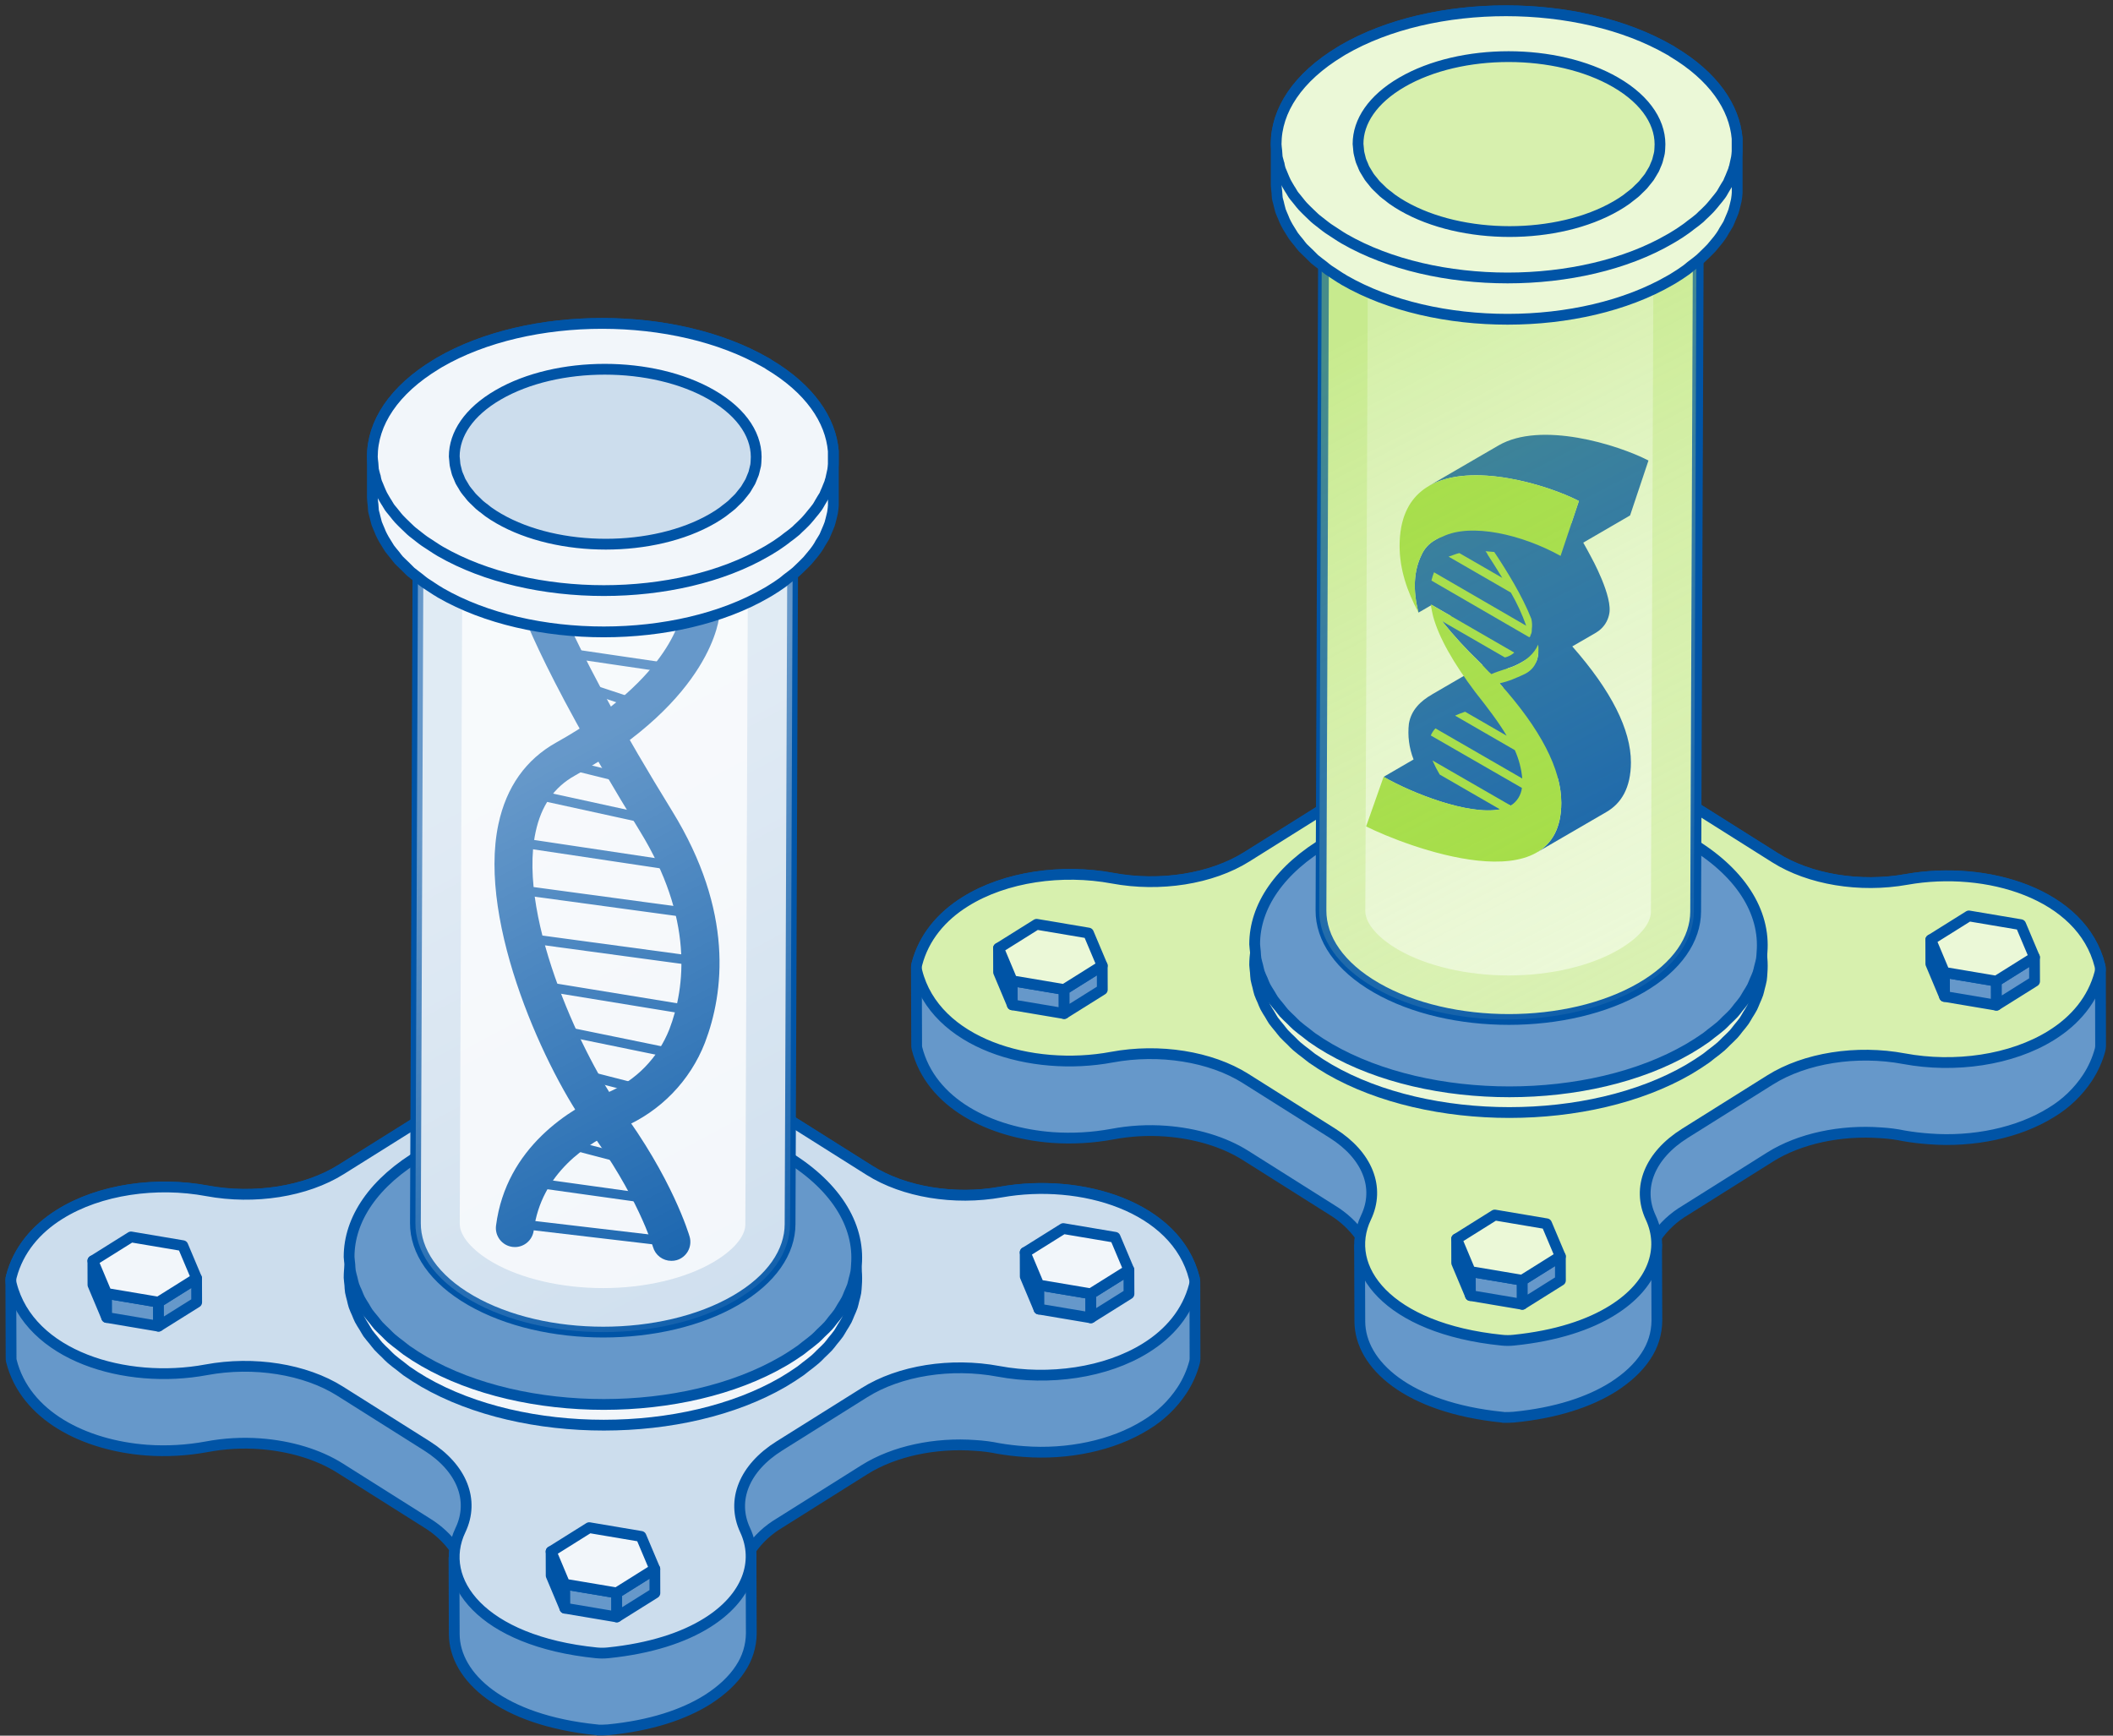 <?xml version="1.0" encoding="UTF-8"?> <svg xmlns="http://www.w3.org/2000/svg" width="196" height="161" viewBox="0 0 196 161" fill="none"><rect x="0" y="0" width="196" height="161" fill="#333333" stroke="none"/> <path d="M110.835 118.901C110.831 118.786 110.814 118.671 110.784 118.56C109.112 111.908 100.295 109.253 92.865 110.564C88.521 111.361 83.842 110.564 80.654 108.558L72.324 103.314C71.273 102.682 70.37 101.831 69.675 100.82C69.707 100.668 69.724 100.513 69.728 100.358L69.703 93.211C69.709 93.281 69.7 93.351 69.675 93.416C69.831 89.355 65.461 85.267 56.513 84.342C56.163 84.317 55.81 84.317 55.459 84.342C51.501 84.753 48.415 85.782 46.23 87.144C43.479 88.865 42.137 91.129 42.169 93.39V100.446C42.182 100.637 42.208 100.826 42.246 101.013C41.527 102.035 40.609 102.9 39.546 103.558L31.654 108.494C28.388 110.525 23.607 111.296 19.203 110.474C14.525 109.599 9.229 110.319 5.528 112.659C3.343 114.023 1.697 115.949 1.054 118.417C1.01 118.531 0.993 118.654 1.003 118.777L1.028 125.898C1.023 126.012 1.031 126.126 1.054 126.239C2.34 131.33 7.815 134.084 13.626 134.518C15.474 134.647 17.33 134.543 19.152 134.209C20.796 133.897 22.473 133.802 24.141 133.926C26.89 134.132 29.514 134.903 31.545 136.187L39.616 141.279C40.623 141.896 41.498 142.708 42.188 143.667C42.145 143.949 42.128 144.234 42.137 144.519C42.137 144.494 42.109 144.468 42.109 144.443L42.137 151.589C42.162 155.573 46.532 159.559 55.325 160.458C55.377 160.454 55.43 160.463 55.478 160.484C55.787 160.484 56.096 160.484 56.404 160.458C60.363 160.073 63.423 159.044 65.633 157.656C66.97 156.803 67.999 155.831 68.668 154.802C69.325 153.83 69.68 152.686 69.691 151.512L69.664 144.366C69.664 144.417 69.638 144.494 69.638 144.545C69.638 144.313 69.638 144.057 69.612 143.8C70.318 142.773 71.24 141.914 72.312 141.28L80.204 136.319C82.933 134.613 86.735 133.8 90.489 134.083C91.206 134.124 91.918 134.219 92.621 134.364C93.404 134.499 94.194 134.593 94.987 134.647C98.998 134.956 103.215 134.108 106.298 132.179C107.638 131.37 108.78 130.272 109.641 128.966C110.159 128.175 110.55 127.308 110.798 126.396C110.827 126.278 110.844 126.157 110.849 126.036L110.835 118.901Z" fill="#6698CA" stroke="#0054A6"></path> <path d="M5.532 112.64C3.342 114.004 1.699 115.94 1.051 118.422C0.994 118.646 0.994 118.88 1.051 119.104C2.733 125.802 11.672 128.454 19.131 127.064C23.538 126.246 28.298 126.998 31.537 129.039L39.608 134.129C42.849 136.176 44.029 139.166 42.712 141.932C40.476 146.616 44.669 152.241 55.317 153.319C55.676 153.355 56.037 153.355 56.396 153.319C60.352 152.918 63.423 151.893 65.607 150.521C69.318 148.197 70.492 144.876 69.115 141.93C67.824 139.162 69.037 136.167 72.298 134.125L80.188 129.179C83.447 127.133 88.216 126.385 92.617 127.206C97.3 128.081 102.586 127.356 106.299 125.029C108.489 123.665 110.131 121.729 110.781 119.244C110.837 119.02 110.837 118.786 110.781 118.562C109.106 111.91 100.283 109.254 92.857 110.578C88.508 111.354 83.84 110.578 80.655 108.567L72.322 103.314C69.139 101.306 67.913 98.368 69.161 95.638C71.293 90.975 67.094 85.424 56.516 84.349C56.157 84.313 55.796 84.313 55.438 84.349C51.481 84.748 48.407 85.775 46.217 87.146C42.504 89.471 41.332 92.79 42.707 95.736C44 98.506 42.782 101.497 39.525 103.539L31.633 108.485C28.373 110.532 23.604 111.279 19.206 110.46C14.531 109.589 9.245 110.315 5.532 112.64Z" fill="#CCDDED" stroke="#0054A6" stroke-linejoin="round"></path> <path d="M51.119 143.924L51.126 146.153L52.396 149.177L52.389 146.95L51.119 143.924Z" fill="#6698CA" stroke="#0054A6" stroke-linejoin="round"></path> <path d="M52.389 146.95L52.395 149.177L57.209 149.988L57.202 147.76L52.389 146.95Z" fill="#6698CA" stroke="#0054A6" stroke-linejoin="round"></path> <path d="M57.204 147.76L57.211 149.988L60.747 147.774L60.742 145.544L57.204 147.76Z" fill="#6698CA" stroke="#0054A6" stroke-linejoin="round"></path> <path d="M51.119 143.924L52.389 146.95L57.203 147.76L60.74 145.544L59.462 142.519L54.656 141.708L51.119 143.924Z" fill="#F2F6FA" stroke="#0054A6" stroke-linejoin="round"></path> <path d="M95.095 116.177L95.102 118.407L96.371 121.432L96.366 119.203L95.095 116.177Z" fill="#6698CA" stroke="#0054A6" stroke-linejoin="round"></path> <path d="M96.365 119.203L96.37 121.433L101.184 122.243L101.178 120.014L96.365 119.203Z" fill="#6698CA" stroke="#0054A6" stroke-linejoin="round"></path> <path d="M101.181 120.013L101.186 122.242L104.723 120.027L104.716 117.799L101.181 120.013Z" fill="#6698CA" stroke="#0054A6" stroke-linejoin="round"></path> <path d="M95.095 116.178L96.366 119.203L101.179 120.013L104.715 117.8L103.439 114.774L98.633 113.964L95.095 116.178Z" fill="#F2F6FA" stroke="#0054A6" stroke-linejoin="round"></path> <path d="M8.615 116.955L8.622 119.184L9.893 122.208L9.886 119.981L8.615 116.955Z" fill="#6698CA" stroke="#0054A6" stroke-linejoin="round"></path> <path d="M9.885 119.981L9.892 122.208L14.704 123.019L14.698 120.791L9.885 119.981Z" fill="#6698CA" stroke="#0054A6" stroke-linejoin="round"></path> <path d="M14.701 120.791L14.706 123.018L18.243 120.804L18.236 118.575L14.701 120.791Z" fill="#6698CA" stroke="#0054A6" stroke-linejoin="round"></path> <path d="M8.615 116.955L9.886 119.981L14.699 120.791L18.235 118.575L16.959 115.551L12.153 114.74L8.615 116.955Z" fill="#F2F6FA" stroke="#0054A6" stroke-linejoin="round"></path> <path d="M32.451 119.208C32.464 119.416 32.469 119.624 32.502 119.831C32.544 120.064 32.614 120.295 32.672 120.525C32.722 120.728 32.758 120.932 32.826 121.134C32.903 121.366 33.015 121.591 33.114 121.816C33.198 122.015 33.267 122.217 33.37 122.415C33.486 122.647 33.643 122.87 33.781 123.097C33.899 123.288 33.996 123.481 34.122 123.67C34.293 123.902 34.485 124.127 34.673 124.352C34.815 124.523 34.942 124.709 35.098 124.881C35.307 125.111 35.555 125.333 35.79 125.563C35.961 125.734 36.111 125.904 36.293 126.056C36.566 126.295 36.875 126.52 37.175 126.75C37.356 126.888 37.516 127.03 37.7 127.165C38.212 127.523 38.751 127.869 39.326 128.203C48.57 133.537 63.481 133.528 72.643 128.203C73.213 127.862 73.752 127.521 74.25 127.168C74.42 127.049 74.558 126.919 74.721 126.798C75.036 126.557 75.358 126.319 75.643 126.068C75.824 125.909 75.984 125.741 76.141 125.58C76.373 125.355 76.615 125.137 76.824 124.91C76.981 124.739 77.107 124.555 77.246 124.379C77.431 124.154 77.625 123.933 77.789 123.697C77.913 123.515 78.007 123.329 78.12 123.145C78.263 122.914 78.417 122.684 78.536 122.45C78.632 122.263 78.695 122.072 78.778 121.882C78.877 121.649 78.991 121.413 79.07 121.176C79.135 120.984 79.167 120.786 79.218 120.591C79.278 120.354 79.351 120.121 79.389 119.883C79.423 119.679 79.425 119.476 79.442 119.273C79.759 115.543 77.475 111.753 72.534 108.899C63.31 103.574 48.398 103.564 39.222 108.899C34.654 111.553 32.379 115.031 32.382 118.516C32.394 118.751 32.43 118.979 32.451 119.208Z" fill="#F2F6FA" stroke="#0054A6" stroke-linejoin="round"></path> <path d="M32.451 117.291C32.464 117.499 32.469 117.707 32.502 117.915C32.534 118.123 32.614 118.378 32.672 118.608C32.722 118.811 32.758 119.015 32.826 119.217C32.903 119.449 33.015 119.674 33.114 119.899C33.198 120.099 33.267 120.301 33.37 120.499C33.486 120.73 33.643 120.953 33.781 121.182C33.899 121.371 33.996 121.564 34.122 121.751C34.293 121.985 34.485 122.21 34.673 122.433C34.815 122.604 34.942 122.79 35.098 122.962C35.307 123.192 35.555 123.414 35.79 123.644C35.961 123.815 36.111 123.974 36.293 124.136C36.566 124.373 36.875 124.6 37.175 124.83C37.356 124.966 37.516 125.11 37.7 125.243C38.212 125.601 38.751 125.949 39.326 126.28C48.57 131.616 63.481 131.606 72.643 126.28C73.213 125.949 73.752 125.597 74.25 125.248C74.42 125.127 74.558 125 74.721 124.876C75.036 124.635 75.358 124.397 75.643 124.146C75.824 123.986 75.984 123.818 76.141 123.656C76.373 123.435 76.615 123.216 76.824 122.988C76.981 122.817 77.107 122.635 77.246 122.457C77.431 122.232 77.625 122.009 77.789 121.775C77.913 121.594 78.007 121.408 78.12 121.226C78.263 120.994 78.417 120.765 78.536 120.532C78.632 120.342 78.695 120.151 78.778 119.96C78.877 119.727 78.991 119.493 79.07 119.258C79.135 119.063 79.167 118.867 79.218 118.673C79.278 118.436 79.351 118.202 79.389 117.965C79.423 117.76 79.425 117.557 79.442 117.353C79.759 113.624 77.475 109.831 72.534 106.981C63.31 101.654 48.398 101.644 39.222 106.981C34.654 109.633 32.379 113.112 32.382 116.594C32.394 116.834 32.43 117.061 32.451 117.291Z" fill="#A4EFF7"></path> <path d="M32.451 117.291C32.464 117.499 32.469 117.707 32.502 117.915C32.534 118.123 32.614 118.378 32.672 118.608C32.722 118.811 32.758 119.015 32.826 119.217C32.903 119.449 33.015 119.674 33.114 119.899C33.198 120.099 33.267 120.301 33.37 120.499C33.486 120.73 33.643 120.953 33.781 121.182C33.899 121.371 33.996 121.564 34.122 121.751C34.293 121.985 34.485 122.21 34.673 122.433C34.815 122.604 34.942 122.79 35.096 122.962C35.307 123.192 35.555 123.414 35.79 123.644C35.961 123.815 36.111 123.974 36.293 124.136C36.566 124.373 36.875 124.6 37.175 124.83C37.356 124.966 37.516 125.11 37.7 125.243C38.212 125.601 38.751 125.949 39.326 126.28C48.57 131.616 63.481 131.606 72.643 126.28C73.213 125.949 73.75 125.597 74.25 125.248C74.42 125.127 74.558 125 74.721 124.876C75.036 124.635 75.358 124.397 75.643 124.146C75.824 123.986 75.984 123.818 76.141 123.656C76.373 123.435 76.615 123.216 76.824 122.988C76.981 122.817 77.107 122.635 77.246 122.457C77.431 122.232 77.625 122.009 77.789 121.775C77.913 121.594 78.007 121.408 78.12 121.226C78.263 120.994 78.417 120.765 78.536 120.532C78.632 120.342 78.695 120.151 78.778 119.96C78.877 119.727 78.991 119.493 79.07 119.258C79.135 119.063 79.167 118.867 79.218 118.673C79.278 118.436 79.351 118.202 79.389 117.965C79.423 117.76 79.425 117.557 79.442 117.353C79.759 113.624 77.475 109.831 72.534 106.981C63.31 101.654 48.398 101.644 39.222 106.981C34.654 109.633 32.379 113.112 32.382 116.594C32.394 116.834 32.43 117.061 32.451 117.291Z" fill="#6698CA" stroke="#0054A6"></path> <path d="M73.465 44.595C73.437 44.765 73.381 44.936 73.337 45.106C73.308 45.252 73.271 45.396 73.227 45.538C73.165 45.715 73.093 45.89 73.013 46.06C72.953 46.2 72.905 46.341 72.842 46.478C72.75 46.648 72.637 46.819 72.533 46.989C72.453 47.124 72.38 47.264 72.286 47.397C72.17 47.568 72.025 47.738 71.892 47.895C71.784 48.026 71.691 48.16 71.576 48.287C71.425 48.458 71.246 48.617 71.078 48.78C70.952 48.901 70.841 49.023 70.708 49.142C70.497 49.326 70.261 49.502 70.026 49.681C69.908 49.771 69.804 49.865 69.685 49.954C69.317 50.217 68.921 50.471 68.499 50.716C61.742 54.639 50.741 54.653 43.925 50.716C43.497 50.471 43.098 50.215 42.731 49.949C42.591 49.852 42.475 49.746 42.344 49.645C42.122 49.474 41.894 49.304 41.693 49.133C41.558 49.016 41.449 48.891 41.321 48.77C41.15 48.6 40.968 48.443 40.809 48.274C40.693 48.144 40.599 48.013 40.493 47.883C40.357 47.713 40.209 47.542 40.089 47.371C39.99 47.232 39.919 47.09 39.833 46.95C39.729 46.78 39.613 46.609 39.528 46.439C39.443 46.268 39.404 46.145 39.339 45.997C39.274 45.848 39.182 45.656 39.127 45.485C39.073 45.315 39.05 45.185 39.013 45.035C38.975 44.885 38.914 44.694 38.887 44.523C38.859 44.353 38.858 44.216 38.844 44.063C38.831 43.909 38.805 43.721 38.805 43.551C38.805 43.551 38.805 43.534 38.805 43.527L38.534 113.457C38.523 116.049 40.239 118.647 43.659 120.62C50.481 124.557 61.474 124.543 68.232 120.62C71.597 118.666 73.28 116.111 73.287 113.552L73.56 43.623C73.56 43.783 73.533 43.945 73.521 44.107C73.509 44.269 73.49 44.443 73.465 44.595Z" fill="#CCDDED" stroke="#0054A6" stroke-linejoin="round"></path> <path d="M66.336 40.068C63.7 38.545 59.968 37.68 56.103 37.68C52.238 37.68 48.521 38.55 45.908 40.068C44.032 41.156 42.918 42.473 42.918 43.585L42.645 113.515C42.645 114.648 43.787 115.985 45.705 117.097C48.342 118.616 52.072 119.485 55.939 119.485C59.806 119.485 63.524 118.615 66.135 117.097C68.011 116.007 69.135 114.695 69.137 113.588L69.408 43.803H69.377C69.483 42.627 68.344 41.228 66.336 40.068Z" fill="#F2F6FA"></path> <path d="M59.791 65.993C59.744 65.993 59.698 65.986 59.654 65.971L53.98 64.083C53.926 64.065 53.876 64.036 53.832 63.999C53.789 63.961 53.754 63.916 53.728 63.864C53.703 63.813 53.688 63.758 53.684 63.701C53.68 63.644 53.687 63.586 53.705 63.532C53.741 63.423 53.82 63.332 53.923 63.28C54.026 63.228 54.145 63.22 54.254 63.256L59.929 65.141C60.038 65.177 60.129 65.256 60.181 65.359C60.233 65.462 60.242 65.582 60.205 65.691C60.177 65.779 60.121 65.855 60.047 65.909C59.972 65.963 59.883 65.993 59.791 65.993Z" fill="#0054A6"></path> <path d="M62.582 62.471C62.56 62.473 62.539 62.473 62.517 62.471L52.089 60.936C51.975 60.919 51.872 60.857 51.804 60.764C51.735 60.672 51.706 60.556 51.722 60.441C51.73 60.385 51.75 60.331 51.779 60.282C51.808 60.233 51.847 60.19 51.892 60.156C51.938 60.122 51.99 60.097 52.046 60.083C52.101 60.069 52.159 60.066 52.215 60.075L62.643 61.61C62.758 61.627 62.861 61.688 62.93 61.781C62.999 61.874 63.028 61.99 63.012 62.105C62.995 62.207 62.943 62.3 62.864 62.367C62.785 62.434 62.685 62.471 62.582 62.471Z" fill="#0054A6"></path> <path d="M63.965 58.081H63.917L49.982 56.52C49.925 56.514 49.87 56.496 49.82 56.469C49.77 56.441 49.726 56.404 49.691 56.359C49.655 56.315 49.629 56.263 49.613 56.209C49.597 56.154 49.592 56.096 49.598 56.039C49.605 55.983 49.622 55.928 49.65 55.877C49.678 55.828 49.715 55.783 49.759 55.748C49.804 55.712 49.855 55.686 49.91 55.67C49.965 55.654 50.023 55.649 50.079 55.656L64.014 57.215C64.071 57.221 64.126 57.238 64.176 57.266C64.226 57.294 64.27 57.331 64.306 57.376C64.341 57.42 64.368 57.471 64.384 57.526C64.4 57.581 64.404 57.639 64.398 57.696C64.386 57.802 64.335 57.9 64.255 57.971C64.175 58.043 64.072 58.082 63.965 58.081Z" fill="#0054A6"></path> <path d="M58.352 72.742C58.317 72.742 58.282 72.737 58.248 72.729L52.263 71.252C52.207 71.238 52.155 71.213 52.109 71.179C52.063 71.145 52.024 71.103 51.995 71.054C51.965 71.005 51.946 70.951 51.937 70.894C51.929 70.838 51.932 70.78 51.946 70.725C51.973 70.613 52.044 70.516 52.143 70.456C52.242 70.397 52.36 70.378 52.472 70.406L58.456 71.885C58.511 71.898 58.564 71.922 58.61 71.956C58.656 71.99 58.695 72.033 58.725 72.082C58.754 72.131 58.774 72.185 58.782 72.242C58.791 72.298 58.788 72.356 58.775 72.412C58.751 72.506 58.697 72.59 58.62 72.65C58.544 72.71 58.449 72.742 58.352 72.742Z" fill="#0054A6"></path> <path d="M60.857 76.587C60.825 76.587 60.794 76.583 60.763 76.576L49.335 74.078C49.224 74.053 49.127 73.985 49.065 73.89C49.003 73.794 48.982 73.678 49.005 73.566C49.027 73.453 49.094 73.354 49.19 73.29C49.286 73.226 49.403 73.202 49.516 73.225L60.944 75.724C61.055 75.749 61.152 75.816 61.214 75.912C61.276 76.007 61.299 76.124 61.276 76.235C61.257 76.333 61.204 76.421 61.128 76.485C61.052 76.548 60.956 76.584 60.857 76.587Z" fill="#0054A6"></path> <path d="M62.584 80.741C62.562 80.743 62.541 80.743 62.519 80.741L47.975 78.562C47.861 78.544 47.759 78.483 47.69 78.39C47.622 78.297 47.593 78.181 47.61 78.067C47.618 78.01 47.638 77.956 47.667 77.907C47.696 77.858 47.735 77.815 47.781 77.781C47.827 77.746 47.879 77.722 47.935 77.708C47.991 77.694 48.048 77.692 48.105 77.7L62.647 79.88C62.704 79.888 62.758 79.908 62.807 79.937C62.857 79.967 62.899 80.006 62.934 80.052C62.968 80.098 62.992 80.15 63.006 80.206C63.02 80.262 63.022 80.32 63.014 80.376C62.997 80.478 62.944 80.571 62.865 80.638C62.787 80.704 62.687 80.741 62.584 80.741Z" fill="#0054A6"></path> <path d="M63.768 85.096C63.749 85.098 63.73 85.098 63.71 85.096L47.545 82.899C47.488 82.892 47.433 82.873 47.383 82.845C47.334 82.816 47.291 82.778 47.256 82.732C47.221 82.687 47.196 82.635 47.181 82.579C47.167 82.524 47.163 82.466 47.171 82.41C47.179 82.353 47.197 82.298 47.226 82.249C47.255 82.199 47.293 82.156 47.338 82.121C47.384 82.087 47.436 82.061 47.491 82.047C47.546 82.032 47.604 82.028 47.661 82.036L63.826 84.221C63.941 84.237 64.045 84.297 64.115 84.389C64.185 84.481 64.215 84.598 64.2 84.712C64.187 84.818 64.136 84.915 64.057 84.986C63.977 85.057 63.875 85.096 63.768 85.096Z" fill="#0054A6"></path> <path d="M64.566 89.582H64.506L48.267 87.385C48.211 87.377 48.156 87.359 48.106 87.33C48.057 87.301 48.014 87.263 47.979 87.217C47.945 87.172 47.92 87.12 47.905 87.065C47.891 87.01 47.887 86.952 47.895 86.895C47.903 86.839 47.922 86.784 47.95 86.734C47.979 86.685 48.017 86.642 48.063 86.607C48.108 86.572 48.16 86.547 48.215 86.532C48.27 86.518 48.328 86.514 48.385 86.522L64.624 88.719C64.738 88.734 64.842 88.795 64.912 88.886C64.982 88.978 65.012 89.094 64.997 89.208C64.982 89.312 64.93 89.406 64.851 89.475C64.772 89.544 64.671 89.582 64.566 89.582Z" fill="#0054A6"></path> <path d="M63.769 94.088H63.699L49.273 91.733C49.217 91.724 49.163 91.704 49.114 91.674C49.065 91.645 49.023 91.606 48.989 91.56C48.955 91.513 48.931 91.461 48.917 91.406C48.904 91.35 48.901 91.293 48.91 91.236C48.919 91.18 48.939 91.125 48.969 91.077C48.999 91.028 49.038 90.986 49.085 90.952C49.131 90.919 49.184 90.895 49.24 90.882C49.295 90.869 49.353 90.867 49.41 90.876L63.834 93.232C63.89 93.241 63.944 93.261 63.993 93.291C64.042 93.321 64.084 93.361 64.118 93.407C64.151 93.453 64.175 93.506 64.188 93.562C64.201 93.617 64.203 93.675 64.194 93.731C64.175 93.831 64.123 93.921 64.045 93.986C63.968 94.051 63.87 94.087 63.769 94.088Z" fill="#0054A6"></path> <path d="M62.753 98.209C62.723 98.212 62.693 98.212 62.664 98.209L51.339 95.889C51.226 95.866 51.127 95.799 51.063 95.703C50.999 95.607 50.976 95.49 50.998 95.377C51.02 95.264 51.087 95.165 51.183 95.101C51.279 95.037 51.396 95.014 51.509 95.036L62.836 97.358C62.949 97.38 63.049 97.447 63.113 97.543C63.177 97.639 63.2 97.756 63.177 97.869C63.156 97.966 63.102 98.052 63.025 98.114C62.947 98.175 62.851 98.209 62.753 98.209Z" fill="#0054A6"></path> <path d="M59.631 101.535C59.594 101.535 59.557 101.531 59.522 101.521L53.051 99.856C52.995 99.842 52.943 99.817 52.897 99.783C52.852 99.749 52.813 99.706 52.784 99.656C52.755 99.607 52.736 99.553 52.727 99.496C52.719 99.439 52.723 99.381 52.737 99.326C52.751 99.27 52.776 99.218 52.81 99.173C52.845 99.127 52.888 99.088 52.937 99.059C52.986 99.03 53.041 99.011 53.098 99.004C53.154 98.996 53.212 98.999 53.267 99.014L59.749 100.679C59.804 100.693 59.856 100.718 59.902 100.752C59.947 100.787 59.986 100.83 60.015 100.879C60.044 100.928 60.063 100.983 60.071 101.039C60.079 101.096 60.075 101.154 60.061 101.209C60.037 101.304 59.981 101.388 59.903 101.447C59.825 101.506 59.729 101.537 59.631 101.535Z" fill="#0054A6"></path> <path d="M57.73 107.878C57.693 107.877 57.655 107.873 57.619 107.864L51.341 106.229C51.285 106.214 51.233 106.189 51.188 106.155C51.142 106.12 51.104 106.077 51.075 106.028C51.046 105.979 51.027 105.924 51.019 105.868C51.011 105.811 51.014 105.753 51.029 105.698C51.043 105.643 51.068 105.59 51.102 105.545C51.136 105.499 51.179 105.46 51.229 105.431C51.278 105.402 51.333 105.383 51.389 105.376C51.446 105.368 51.504 105.371 51.559 105.386L57.839 107.02C57.951 107.05 58.046 107.122 58.105 107.222C58.163 107.321 58.18 107.44 58.151 107.552C58.127 107.645 58.072 107.728 57.996 107.787C57.92 107.846 57.826 107.878 57.73 107.878Z" fill="#0054A6"></path> <path d="M60.17 111.622H60.11L48.913 110.056C48.856 110.048 48.801 110.029 48.752 110C48.703 109.972 48.659 109.933 48.625 109.888C48.59 109.842 48.565 109.79 48.551 109.735C48.536 109.679 48.533 109.621 48.541 109.565C48.557 109.451 48.618 109.347 48.71 109.278C48.802 109.209 48.918 109.179 49.032 109.195L60.234 110.755C60.291 110.763 60.346 110.782 60.395 110.811C60.445 110.84 60.488 110.878 60.522 110.924C60.557 110.969 60.582 111.021 60.596 111.077C60.611 111.132 60.614 111.19 60.606 111.247C60.592 111.352 60.539 111.448 60.459 111.517C60.379 111.586 60.276 111.623 60.17 111.622Z" fill="#0054A6"></path> <path d="M62.316 115.627H62.265L47.759 113.921C47.644 113.907 47.54 113.848 47.468 113.757C47.397 113.667 47.364 113.551 47.377 113.437C47.384 113.38 47.401 113.325 47.429 113.275C47.458 113.225 47.495 113.181 47.54 113.146C47.585 113.111 47.637 113.084 47.692 113.069C47.747 113.054 47.804 113.049 47.861 113.056L62.359 114.762C62.474 114.776 62.578 114.835 62.65 114.925C62.721 115.016 62.754 115.131 62.741 115.246C62.727 115.35 62.677 115.445 62.599 115.515C62.521 115.585 62.421 115.625 62.316 115.627Z" fill="#0054A6"></path> <path d="M47.763 115.679C47.687 115.679 47.61 115.674 47.534 115.664C47.305 115.634 47.083 115.56 46.882 115.445C46.681 115.329 46.505 115.176 46.363 114.992C46.222 114.809 46.118 114.599 46.057 114.376C45.997 114.152 45.981 113.919 46.011 113.689C46.953 106.411 52.905 102.829 56.368 101.344C57.663 100.796 58.836 99.996 59.818 98.99C60.801 97.983 61.572 96.791 62.088 95.483C63.588 91.56 64.329 85.173 59.342 77.076C49.632 61.31 47.961 55.451 47.894 55.211C47.77 54.76 47.831 54.278 48.062 53.871C48.293 53.465 48.676 53.167 49.127 53.043C49.577 52.919 50.057 52.978 50.463 53.208C50.868 53.438 51.166 53.818 51.292 54.267C51.311 54.329 52.998 60.054 62.344 75.226C68.087 84.549 67.166 92.072 65.382 96.74C64.698 98.49 63.671 100.085 62.362 101.432C61.053 102.779 59.488 103.852 57.76 104.586C54.372 106.039 50.19 108.877 49.508 114.137C49.454 114.563 49.247 114.953 48.926 115.237C48.605 115.521 48.191 115.678 47.763 115.679Z" fill="#0054A6"></path> <path d="M62.267 116.957C61.885 116.956 61.513 116.832 61.208 116.602C60.903 116.372 60.681 116.049 60.575 115.683C60.561 115.638 59.106 110.794 54.605 104.767C50.819 99.692 44.252 85.73 46.232 76.454C46.969 73.001 48.777 70.45 51.605 68.872C62.533 62.77 63.218 56.795 63.224 56.735C63.238 56.505 63.298 56.28 63.4 56.073C63.502 55.866 63.643 55.681 63.817 55.529C63.99 55.377 64.192 55.26 64.41 55.186C64.628 55.111 64.859 55.081 65.089 55.096C65.557 55.128 65.993 55.343 66.302 55.694C66.612 56.045 66.77 56.505 66.742 56.972C66.723 57.288 66.13 64.796 53.324 71.946C51.395 73.022 50.203 74.736 49.681 77.184C47.924 85.425 54.515 98.741 57.438 102.664C62.35 109.247 63.902 114.49 63.967 114.71C64.032 114.933 64.052 115.166 64.026 115.396C64 115.626 63.93 115.849 63.818 116.052C63.706 116.255 63.555 116.434 63.374 116.579C63.193 116.723 62.986 116.831 62.763 116.895C62.601 116.939 62.434 116.96 62.267 116.957Z" fill="#0054A6"></path> <path opacity="0.4" d="M73.465 44.595C73.437 44.765 73.381 44.936 73.337 45.106C73.308 45.252 73.271 45.396 73.227 45.538C73.165 45.715 73.093 45.89 73.013 46.06C72.953 46.2 72.905 46.341 72.842 46.478C72.75 46.648 72.637 46.819 72.533 46.989C72.453 47.124 72.38 47.264 72.286 47.397C72.17 47.568 72.025 47.738 71.892 47.895C71.784 48.026 71.691 48.16 71.576 48.287C71.425 48.458 71.246 48.617 71.078 48.78C70.952 48.901 70.841 49.023 70.708 49.142C70.497 49.326 70.261 49.502 70.026 49.681C69.908 49.771 69.804 49.865 69.685 49.954C69.317 50.217 68.921 50.471 68.499 50.716C61.742 54.639 50.741 54.653 43.925 50.716C43.497 50.471 43.098 50.215 42.731 49.949C42.591 49.852 42.475 49.746 42.344 49.645C42.122 49.474 41.894 49.304 41.693 49.133C41.558 49.016 41.449 48.891 41.321 48.77C41.15 48.6 40.968 48.443 40.809 48.274C40.693 48.144 40.599 48.013 40.493 47.883C40.357 47.713 40.209 47.542 40.089 47.371C39.99 47.232 39.919 47.09 39.833 46.95C39.729 46.78 39.613 46.609 39.528 46.439C39.443 46.268 39.404 46.145 39.339 45.997C39.274 45.848 39.182 45.656 39.127 45.485C39.073 45.315 39.05 45.185 39.013 45.035C38.975 44.885 38.914 44.694 38.887 44.523C38.859 44.353 38.858 44.216 38.844 44.063C38.831 43.909 38.805 43.721 38.805 43.551C38.805 43.551 38.805 43.534 38.805 43.527L38.534 113.457C38.523 116.049 40.239 118.647 43.659 120.62C50.481 124.557 61.474 124.543 68.232 120.62C71.597 118.666 73.28 116.111 73.287 113.552L73.56 43.623C73.56 43.783 73.533 43.945 73.521 44.107C73.509 44.269 73.49 44.443 73.465 44.595Z" fill="url(#paint0_linear_55_1561)"></path> <path d="M71.343 33.825C71.244 33.747 71.135 33.68 71.021 33.626C62.64 28.801 49.094 28.782 40.752 33.626C40.661 33.674 40.574 33.728 40.491 33.786C36.532 36.174 34.541 39.244 34.541 42.369V46.188C34.541 46.408 34.582 46.609 34.601 46.81C34.62 47.011 34.622 47.192 34.642 47.373C34.681 47.595 34.763 47.794 34.803 48.016C34.862 48.197 34.883 48.378 34.944 48.559C35.024 48.78 35.125 48.981 35.205 49.183C35.285 49.384 35.345 49.544 35.446 49.725C35.555 49.939 35.675 50.147 35.807 50.348C35.928 50.529 36.008 50.689 36.129 50.87C36.251 51.05 36.471 51.293 36.631 51.494C36.752 51.654 36.873 51.815 37.013 51.977C37.214 52.176 37.436 52.377 37.637 52.579L38.099 53.041C38.34 53.242 38.642 53.464 38.903 53.663C39.063 53.784 39.205 53.926 39.385 54.045C39.747 54.288 40.109 54.528 40.491 54.77C40.616 54.836 40.737 54.909 40.852 54.99C49.254 59.834 62.802 59.814 71.103 54.99C71.183 54.951 71.263 54.89 71.343 54.85C71.785 54.59 72.196 54.308 72.57 54.045C72.73 53.926 72.851 53.825 72.991 53.704C73.293 53.483 73.574 53.263 73.844 53.041C74.014 52.901 74.146 52.739 74.306 52.599C74.507 52.398 74.729 52.197 74.91 51.995C75.05 51.835 75.171 51.675 75.311 51.514C75.483 51.316 75.644 51.107 75.793 50.89C75.906 50.73 76.007 50.563 76.095 50.389C76.216 50.187 76.356 49.986 76.477 49.764C76.557 49.584 76.617 49.423 76.699 49.242C76.781 49.062 76.88 48.819 76.96 48.599C77.02 48.439 77.04 48.258 77.1 48.076C77.141 47.856 77.221 47.654 77.241 47.433C77.272 47.246 77.291 47.059 77.301 46.87V41.845C77.047 38.951 75.103 36.077 71.343 33.825Z" fill="#F2F6FA" stroke="#0054A6" stroke-linejoin="round"></path> <path d="M77.297 41.845V43.051C77.277 43.232 77.277 43.413 77.237 43.614C77.198 43.815 77.137 44.037 77.096 44.257C77.079 44.295 77.072 44.337 77.075 44.378V44.398C77.023 44.522 76.983 44.65 76.956 44.781C76.876 45.001 76.775 45.202 76.695 45.424C76.613 45.584 76.553 45.765 76.473 45.946C76.352 46.147 76.212 46.348 76.091 46.57C75.991 46.73 75.91 46.911 75.789 47.071C75.65 47.273 75.469 47.474 75.307 47.675C75.167 47.835 75.046 48.016 74.906 48.158C74.725 48.378 74.503 48.579 74.302 48.78C74.142 48.92 74.002 49.062 73.84 49.222C73.579 49.444 73.297 49.664 72.987 49.885C72.847 49.986 72.726 50.107 72.566 50.208C72.171 50.496 71.762 50.764 71.339 51.011C71.259 51.052 71.179 51.112 71.099 51.151C62.798 55.995 49.25 55.995 40.848 51.151C40.729 51.071 40.608 51.011 40.487 50.931C40.105 50.689 39.743 50.448 39.382 50.208C39.201 50.087 39.059 49.966 38.899 49.844C38.638 49.624 38.336 49.423 38.096 49.202C37.935 49.062 37.794 48.901 37.633 48.76C37.432 48.559 37.21 48.357 37.009 48.137C36.869 47.996 36.748 47.815 36.627 47.675C36.467 47.453 36.265 47.252 36.126 47.051C35.986 46.849 35.924 46.689 35.803 46.529C35.684 46.307 35.542 46.108 35.442 45.906C35.341 45.705 35.281 45.545 35.201 45.364C35.121 45.142 35.02 44.941 34.94 44.74C34.887 44.576 34.846 44.408 34.819 44.238V44.218C34.799 44.197 34.799 44.197 34.799 44.177C34.759 43.975 34.678 43.776 34.638 43.554C34.618 43.373 34.618 43.172 34.597 42.991C34.578 42.77 34.538 42.57 34.538 42.369C34.538 39.253 36.528 36.178 40.487 33.786C40.571 33.728 40.658 33.674 40.748 33.626C49.09 28.782 62.636 28.801 71.017 33.626C71.132 33.68 71.24 33.747 71.339 33.825C75.107 36.077 77.052 38.951 77.297 41.845Z" fill="#F2F6FA" stroke="#0054A6" stroke-linejoin="round"></path> <path d="M42.176 42.751C42.19 42.876 42.191 42.998 42.212 43.121C42.232 43.244 42.277 43.398 42.311 43.534C42.345 43.67 42.364 43.776 42.404 43.897C42.445 44.018 42.519 44.169 42.575 44.303C42.631 44.438 42.666 44.544 42.725 44.66C42.785 44.776 42.896 44.931 42.971 45.067C43.046 45.204 43.1 45.294 43.179 45.408C43.276 45.547 43.395 45.68 43.505 45.814C43.592 45.92 43.665 46.029 43.759 46.13C43.885 46.268 44.03 46.398 44.17 46.534C44.269 46.63 44.361 46.73 44.468 46.826C44.63 46.966 44.809 47.1 44.995 47.237C45.101 47.32 45.195 47.407 45.307 47.484C45.608 47.698 45.929 47.904 46.273 48.102C51.77 51.276 60.639 51.269 66.09 48.102C66.431 47.904 66.749 47.699 67.045 47.486C67.144 47.416 67.228 47.339 67.323 47.266C67.511 47.123 67.704 46.981 67.873 46.833C67.982 46.737 68.07 46.636 68.171 46.539C68.306 46.408 68.453 46.278 68.574 46.144C68.666 46.041 68.744 45.934 68.828 45.826C68.911 45.719 69.053 45.56 69.148 45.425C69.222 45.318 69.28 45.206 69.346 45.098C69.431 44.96 69.517 44.823 69.592 44.685C69.648 44.573 69.686 44.458 69.735 44.344C69.799 44.207 69.856 44.067 69.906 43.925C69.945 43.809 69.962 43.693 69.993 43.583C70.034 43.445 70.068 43.304 70.095 43.162C70.115 43.041 70.117 42.92 70.127 42.799C70.318 40.582 68.956 38.327 66.019 36.63C60.533 33.464 51.664 33.457 46.206 36.63C43.488 38.207 42.135 40.276 42.137 42.349C42.144 42.478 42.167 42.615 42.176 42.751Z" fill="#CCDDED" stroke="#0054A6" stroke-linejoin="round"></path> <path d="M194.835 89.901C194.831 89.786 194.814 89.671 194.784 89.56C193.112 82.908 184.295 80.252 176.865 81.564C172.521 82.361 167.842 81.564 164.654 79.558L156.324 74.314C155.273 73.682 154.37 72.831 153.676 71.82C153.707 71.668 153.724 71.513 153.728 71.358L153.703 64.211C153.709 64.281 153.7 64.351 153.676 64.416C153.831 60.355 149.461 56.267 140.513 55.342C140.162 55.317 139.81 55.317 139.459 55.342C135.501 55.753 132.415 56.782 130.23 58.145C127.479 59.865 126.137 62.129 126.169 64.39V71.447C126.182 71.637 126.208 71.826 126.246 72.013C125.527 73.035 124.609 73.9 123.546 74.558L115.654 79.493C112.388 81.525 107.607 82.296 103.203 81.474C98.525 80.599 93.229 81.319 89.528 83.659C87.343 85.023 85.697 86.949 85.054 89.417C85.01 89.531 84.993 89.654 85.003 89.777L85.028 96.897C85.022 97.012 85.031 97.126 85.054 97.239C86.34 102.33 91.815 105.084 97.626 105.518C99.474 105.647 101.33 105.543 103.152 105.209C104.796 104.897 106.473 104.802 108.141 104.926C110.89 105.132 113.514 105.903 115.545 107.187L123.616 112.279C124.623 112.896 125.498 113.708 126.188 114.667C126.145 114.949 126.128 115.234 126.137 115.519C126.137 115.494 126.11 115.468 126.11 115.443L126.137 122.589C126.162 126.573 130.532 130.559 139.325 131.458C139.377 131.454 139.43 131.463 139.478 131.484C139.787 131.484 140.095 131.484 140.404 131.458C144.363 131.073 147.423 130.044 149.633 128.656C150.97 127.803 151.999 126.831 152.668 125.802C153.325 124.83 153.681 123.686 153.691 122.512L153.664 115.366C153.664 115.417 153.638 115.494 153.638 115.545C153.638 115.313 153.638 115.057 153.612 114.8C154.318 113.773 155.24 112.914 156.312 112.28L164.204 107.319C166.933 105.613 170.735 104.8 174.489 105.083C175.206 105.124 175.918 105.219 176.621 105.364C177.404 105.499 178.194 105.593 178.987 105.647C182.998 105.956 187.215 105.108 190.298 103.179C191.638 102.37 192.78 101.272 193.641 99.966C194.159 99.175 194.55 98.308 194.798 97.396C194.827 97.278 194.844 97.157 194.849 97.036L194.835 89.901Z" fill="#6698CA" stroke="#0054A6"></path> <path d="M89.532 83.64C87.342 85.004 85.699 86.94 85.051 89.422C84.994 89.646 84.994 89.88 85.051 90.104C86.733 96.802 95.672 99.454 103.131 98.064C107.538 97.245 112.298 97.998 115.537 100.039L123.608 105.129C126.849 107.175 128.029 110.165 126.712 112.932C124.476 117.615 128.669 123.24 139.317 124.318C139.676 124.355 140.037 124.355 140.396 124.318C144.352 123.918 147.423 122.893 149.607 121.521C153.318 119.196 154.491 115.876 153.115 112.93C151.824 110.162 153.037 107.167 156.298 105.125L164.188 100.179C167.447 98.132 172.216 97.385 176.617 98.206C181.3 99.081 186.586 98.356 190.299 96.029C192.489 94.665 194.131 92.729 194.781 90.244C194.837 90.02 194.837 89.785 194.781 89.562C193.106 82.91 184.283 80.254 176.857 81.578C172.508 82.354 167.84 81.578 164.655 79.567L156.322 74.314C153.139 72.306 151.913 69.367 153.161 66.638C155.293 61.975 151.094 56.423 140.516 55.349C140.157 55.313 139.796 55.313 139.438 55.349C135.481 55.748 132.407 56.775 130.217 58.146C126.504 60.471 125.332 63.79 126.707 66.736C128 69.505 126.782 72.497 123.525 74.539L115.633 79.485C112.373 81.532 107.604 82.279 103.206 81.46C98.531 80.588 93.245 81.315 89.532 83.64Z" fill="#D7F0AE" stroke="#0054A6" stroke-linejoin="round"></path> <path d="M135.116 114.924L135.123 117.153L136.394 120.177L136.387 117.95L135.116 114.924Z" fill="#6698CA" stroke="#0054A6" stroke-linejoin="round"></path> <path d="M136.386 117.95L136.393 120.177L141.206 120.988L141.199 118.76L136.386 117.95Z" fill="#6698CA" stroke="#0054A6" stroke-linejoin="round"></path> <path d="M141.202 118.76L141.208 120.988L144.744 118.774L144.739 116.544L141.202 118.76Z" fill="#6698CA" stroke="#0054A6" stroke-linejoin="round"></path> <path d="M135.116 114.924L136.387 117.95L141.2 118.76L144.738 116.544L143.46 113.519L138.654 112.708L135.116 114.924Z" fill="#EBF8D7" stroke="#0054A6" stroke-linejoin="round"></path> <path d="M179.097 87.177L179.103 89.407L180.372 92.433L180.367 90.203L179.097 87.177Z" fill="#6698CA" stroke="#0054A6" stroke-linejoin="round"></path> <path d="M180.367 90.203L180.372 92.433L185.185 93.243L185.18 91.013L180.367 90.203Z" fill="#6698CA" stroke="#0054A6" stroke-linejoin="round"></path> <path d="M185.182 91.013L185.187 93.242L188.725 91.027L188.718 88.799L185.182 91.013Z" fill="#6698CA" stroke="#0054A6" stroke-linejoin="round"></path> <path d="M179.097 87.177L180.367 90.203L185.181 91.013L188.716 88.799L187.44 85.774L182.634 84.964L179.097 87.177Z" fill="#EBF8D7" stroke="#0054A6" stroke-linejoin="round"></path> <path d="M92.621 87.955L92.628 90.184L93.899 93.208L93.892 90.981L92.621 87.955Z" fill="#6698CA" stroke="#0054A6" stroke-linejoin="round"></path> <path d="M93.891 90.981L93.898 93.209L98.709 94.019L98.704 91.791L93.891 90.981Z" fill="#6698CA" stroke="#0054A6" stroke-linejoin="round"></path> <path d="M98.707 91.791L98.712 94.018L102.249 91.804L102.242 89.575L98.707 91.791Z" fill="#6698CA" stroke="#0054A6" stroke-linejoin="round"></path> <path d="M92.621 87.955L93.892 90.981L98.705 91.791L102.241 89.575L100.965 86.551L96.159 85.74L92.621 87.955Z" fill="#EBF8D7" stroke="#0054A6" stroke-linejoin="round"></path> <path d="M116.45 90.208C116.464 90.416 116.469 90.624 116.501 90.831C116.544 91.064 116.614 91.294 116.672 91.525C116.721 91.728 116.757 91.932 116.825 92.134C116.902 92.366 117.015 92.591 117.114 92.816C117.197 93.016 117.267 93.217 117.369 93.415C117.485 93.647 117.642 93.87 117.78 94.097C117.898 94.288 117.995 94.481 118.122 94.67C118.292 94.902 118.485 95.127 118.672 95.352C118.814 95.523 118.942 95.709 119.097 95.881C119.307 96.111 119.554 96.333 119.79 96.563C119.96 96.734 120.11 96.904 120.293 97.056C120.566 97.295 120.874 97.52 121.175 97.75C121.355 97.888 121.516 98.03 121.7 98.165C122.212 98.523 122.751 98.869 123.325 99.203C132.57 104.537 147.48 104.528 156.643 99.203C157.212 98.862 157.751 98.521 158.249 98.168C158.42 98.049 158.558 97.919 158.72 97.798C159.036 97.558 159.358 97.319 159.643 97.068C159.824 96.909 159.984 96.74 160.141 96.58C160.373 96.355 160.615 96.137 160.823 95.91C160.98 95.739 161.106 95.555 161.246 95.379C161.43 95.154 161.625 94.933 161.788 94.697C161.913 94.515 162.007 94.329 162.119 94.145C162.263 93.914 162.416 93.684 162.535 93.45C162.631 93.263 162.694 93.072 162.778 92.882C162.877 92.649 162.991 92.413 163.069 92.176C163.134 91.984 163.167 91.786 163.218 91.591C163.277 91.354 163.351 91.121 163.388 90.883C163.422 90.679 163.424 90.476 163.441 90.273C163.758 86.543 161.475 82.753 156.533 79.899C147.31 74.575 132.397 74.564 123.221 79.899C118.654 82.553 116.378 86.031 116.382 89.516C116.394 89.751 116.43 89.98 116.45 90.208Z" fill="#EBF8D7" stroke="#0054A6" stroke-linejoin="round"></path> <path d="M116.45 88.291C116.464 88.499 116.469 88.707 116.501 88.915C116.534 89.123 116.614 89.377 116.672 89.608C116.721 89.811 116.757 90.015 116.825 90.216C116.902 90.448 117.015 90.674 117.114 90.899C117.197 91.098 117.267 91.301 117.369 91.499C117.485 91.729 117.642 91.953 117.78 92.181C117.898 92.371 117.995 92.563 118.122 92.751C118.292 92.985 118.485 93.21 118.672 93.433C118.814 93.604 118.942 93.79 119.097 93.962C119.307 94.192 119.554 94.414 119.79 94.644C119.96 94.815 120.11 94.973 120.293 95.135C120.566 95.373 120.874 95.599 121.175 95.83C121.355 95.966 121.516 96.109 121.7 96.242C122.212 96.601 122.751 96.948 123.325 97.279C132.57 102.616 147.48 102.606 156.643 97.279C157.212 96.948 157.751 96.597 158.249 96.248C158.42 96.126 158.558 96 158.72 95.876C159.036 95.635 159.358 95.396 159.643 95.146C159.824 94.985 159.984 94.818 160.141 94.656C160.373 94.434 160.615 94.216 160.823 93.988C160.98 93.817 161.106 93.635 161.246 93.457C161.43 93.232 161.625 93.009 161.788 92.775C161.913 92.594 162.007 92.408 162.119 92.226C162.263 91.994 162.416 91.765 162.535 91.531C162.631 91.342 162.694 91.151 162.778 90.96C162.877 90.727 162.991 90.493 163.069 90.257C163.134 90.063 163.167 89.867 163.218 89.672C163.277 89.435 163.351 89.202 163.388 88.965C163.422 88.76 163.424 88.557 163.441 88.352C163.758 84.624 161.475 80.831 156.533 77.981C147.31 72.654 132.397 72.644 123.221 77.981C118.654 80.633 116.378 84.112 116.382 87.593C116.394 87.834 116.43 88.061 116.45 88.291Z" fill="#A4EFF7"></path> <path d="M116.45 88.291C116.464 88.499 116.469 88.707 116.501 88.915C116.534 89.123 116.614 89.377 116.672 89.608C116.721 89.811 116.757 90.015 116.825 90.216C116.902 90.448 117.015 90.674 117.114 90.899C117.197 91.098 117.267 91.301 117.369 91.499C117.485 91.729 117.642 91.953 117.78 92.181C117.898 92.371 117.995 92.563 118.122 92.751C118.292 92.985 118.485 93.21 118.672 93.433C118.814 93.604 118.942 93.79 119.095 93.962C119.307 94.192 119.554 94.414 119.79 94.644C119.96 94.815 120.11 94.973 120.293 95.135C120.566 95.373 120.874 95.599 121.175 95.83C121.355 95.966 121.516 96.109 121.7 96.242C122.212 96.601 122.751 96.948 123.325 97.279C132.57 102.616 147.48 102.606 156.643 97.279C157.212 96.948 157.75 96.597 158.249 96.248C158.42 96.126 158.558 96 158.72 95.876C159.036 95.635 159.358 95.396 159.643 95.146C159.824 94.985 159.984 94.818 160.141 94.656C160.373 94.434 160.615 94.216 160.823 93.988C160.98 93.817 161.106 93.635 161.246 93.457C161.43 93.232 161.625 93.009 161.788 92.775C161.913 92.594 162.007 92.408 162.119 92.226C162.263 91.994 162.416 91.765 162.535 91.531C162.631 91.342 162.694 91.151 162.778 90.96C162.877 90.727 162.991 90.493 163.069 90.257C163.134 90.063 163.167 89.867 163.218 89.672C163.277 89.435 163.351 89.202 163.388 88.965C163.422 88.76 163.424 88.557 163.441 88.352C163.758 84.624 161.475 80.831 156.533 77.981C147.31 72.654 132.397 72.644 123.221 77.981C118.654 80.633 116.378 84.112 116.382 87.593C116.394 87.834 116.43 88.061 116.45 88.291Z" fill="#6698CA" stroke="#0054A6"></path> <path d="M157.464 15.595C157.437 15.765 157.38 15.936 157.336 16.106C157.307 16.252 157.271 16.396 157.227 16.538C157.164 16.715 157.092 16.889 157.012 17.06C156.952 17.2 156.905 17.341 156.841 17.477C156.749 17.648 156.637 17.819 156.533 17.989C156.453 18.124 156.379 18.264 156.285 18.397C156.169 18.567 156.024 18.738 155.891 18.895C155.784 19.026 155.69 19.159 155.576 19.287C155.424 19.458 155.245 19.616 155.078 19.78C154.952 19.901 154.841 20.022 154.708 20.142C154.496 20.326 154.261 20.502 154.026 20.681C153.908 20.771 153.804 20.865 153.684 20.954C153.316 21.216 152.921 21.47 152.499 21.716C145.741 25.639 134.74 25.652 127.925 21.716C127.497 21.47 127.097 21.215 126.731 20.948C126.591 20.851 126.475 20.745 126.344 20.645C126.122 20.474 125.893 20.304 125.692 20.133C125.557 20.015 125.448 19.891 125.32 19.77C125.15 19.599 124.967 19.442 124.809 19.273C124.693 19.144 124.599 19.013 124.493 18.883C124.357 18.712 124.208 18.542 124.089 18.371C123.99 18.231 123.918 18.09 123.833 17.95C123.729 17.779 123.613 17.609 123.528 17.438C123.442 17.268 123.403 17.145 123.338 16.997C123.273 16.848 123.181 16.655 123.127 16.485C123.072 16.314 123.05 16.185 123.013 16.035C122.975 15.884 122.914 15.694 122.886 15.523C122.859 15.352 122.857 15.216 122.844 15.062C122.83 14.909 122.804 14.721 122.804 14.551C122.804 14.551 122.804 14.534 122.804 14.527L122.533 84.457C122.523 87.049 124.239 89.647 127.659 91.62C134.481 95.557 145.474 95.543 152.231 91.62C155.596 89.665 157.28 87.111 157.287 84.552L157.56 14.622C157.56 14.783 157.532 14.945 157.52 15.107C157.508 15.269 157.49 15.443 157.464 15.595Z" fill="#D7F0AE" stroke="#0054A6" stroke-linejoin="round"></path> <path d="M150.336 11.068C147.699 9.545 143.968 8.68 140.103 8.68C136.238 8.68 132.521 9.55 129.908 11.068C128.032 12.156 126.918 13.473 126.918 14.585L126.646 84.515C126.646 85.647 127.787 86.984 129.705 88.097C132.342 89.616 136.072 90.484 139.939 90.484C143.806 90.484 147.524 89.615 150.135 88.097C152.011 87.007 153.135 85.695 153.137 84.588L153.408 14.803H153.377C153.483 13.626 152.344 12.228 150.336 11.068Z" fill="#EBF8D7"></path> <path d="M148.038 58.691C148.061 58.677 148.079 58.66 148.101 58.648C148.159 58.611 148.214 58.575 148.269 58.535L148.316 58.5C148.788 58.14 149.119 57.625 149.251 57.045V57.034C149.689 55.413 147.554 51.601 147.554 51.601C147.332 51.177 147.099 50.753 146.861 50.336L151.205 47.812L152.911 42.718C150.031 41.234 142.93 39.036 139.002 41.319L132.545 45.072C136.472 42.791 143.572 44.987 146.453 46.471L145.764 48.528C145.524 48.154 145.287 47.801 145.06 47.448C144.787 47.417 144.514 47.393 144.245 47.377L142.888 48.166L141.818 47.55C141.454 47.628 141.187 47.773 140.821 47.879L139.042 48.912C138.957 48.816 138.852 48.74 138.735 48.687C138.617 48.635 138.49 48.608 138.362 48.608C138.216 48.609 138.073 48.646 137.944 48.714C138.036 48.374 138.158 48.043 138.307 47.724C138.569 47.136 139.016 46.651 139.581 46.342L133.121 50.094C132.56 50.405 132.116 50.891 131.857 51.477C131.129 52.967 131.046 54.775 131.581 56.825L132.81 56.112L134.577 57.131L133.753 57.609C134.834 58.958 136.003 60.234 137.252 61.429C137.34 61.514 137.434 61.611 137.512 61.695L132.805 64.432L132.872 64.396C131.732 65.043 130.898 65.891 130.689 67.124C130.557 68.251 130.706 69.393 131.122 70.448L128.341 72.063C130.917 73.551 136.197 75.65 139.131 75.085L139.925 74.624L140.132 74.745L144.51 72.198C144.713 72.941 144.818 73.707 144.823 74.477C144.823 76.833 143.934 78.27 142.555 79.072L149.013 75.319C150.393 74.517 151.275 73.08 151.283 70.724C151.283 67.688 149.464 64.076 145.844 59.961L148.038 58.691ZM142.497 61.402L139.091 63.381C139.211 63.516 139.326 63.648 139.443 63.783L137.867 64.692C137.869 64.452 137.89 64.213 137.929 63.976C138 63.562 138.167 63.171 138.417 62.833L139.872 61.989C140.3 61.857 140.711 61.678 141.1 61.455L142.699 60.525C142.681 60.827 142.613 61.123 142.497 61.402Z" fill="#0054A6"></path> <path d="M142.674 59.797C142.7 59.95 142.711 60.105 142.706 60.259C142.719 61.36 142.255 62.153 141.34 62.568C140.664 62.877 139.885 63.23 139.094 63.381C142.914 67.636 144.835 71.363 144.826 74.477C144.798 84.082 130.215 78.421 126.719 76.66L128.343 72.052C130.919 73.54 136.2 75.639 139.134 75.074L133.542 71.845C133.293 71.425 133.071 70.99 132.876 70.542L140.134 74.726C140.418 74.548 140.658 74.308 140.838 74.025C141.017 73.742 141.131 73.422 141.171 73.089L132.718 68.223C132.822 67.98 132.969 67.757 133.151 67.565L141.204 72.214C141.121 71.305 140.888 70.416 140.514 69.584L134.974 66.384C135.266 66.255 135.574 66.126 135.9 66.02L139.758 68.247C138.997 66.973 137.99 65.647 136.847 64.205C134.834 61.529 133.455 59.128 132.924 57.134C132.913 57.089 132.723 56.225 132.718 56.063L140.462 60.534C140.217 60.757 139.918 60.912 139.596 60.987L133.762 57.62C134.844 58.968 136.013 60.245 137.262 61.44C137.653 61.822 138.039 62.297 138.341 62.531C138.704 62.368 139.128 62.233 139.539 62.097C139.643 62.066 141.933 61.536 142.674 59.797Z" fill="#9CDA35"></path> <path d="M138.606 51.202C139.799 52.998 141.211 55.284 142.049 57.411C142.12 57.733 142.133 58.066 142.087 58.393V58.424C142.095 58.578 142.065 58.731 141.998 58.87C141.976 58.844 141.967 58.886 141.956 58.981C142.006 59.01 141.898 59.044 141.862 59.115L132.779 53.855C132.84 53.593 132.921 53.337 133.019 53.087L141.569 58.044C141.191 56.978 140.715 55.95 140.148 54.971L134.369 51.633C134.733 51.528 135.002 51.384 135.366 51.304L139.35 53.603C138.884 52.836 138.42 52.11 138.007 51.47C137.956 51.346 137.884 51.232 137.793 51.133C138.058 51.148 138.335 51.173 138.606 51.202Z" fill="#9CDA35"></path> <path d="M146.463 46.473L144.757 51.566C141.149 49.565 136.46 48.499 133.842 49.765C132.933 50.093 132.229 50.631 131.859 51.479C131.132 52.968 131.048 54.777 131.583 56.827C130.506 54.826 129.82 52.785 129.826 50.604C129.858 40.846 142.386 44.372 146.463 46.473Z" fill="#9CDA35"></path> <path opacity="0.4" d="M157.299 15.595C157.272 15.765 157.215 15.936 157.171 16.106C157.142 16.252 157.106 16.396 157.062 16.538C156.999 16.715 156.927 16.889 156.847 17.06C156.787 17.2 156.74 17.341 156.676 17.477C156.584 17.648 156.472 17.819 156.368 17.989C156.288 18.124 156.214 18.264 156.12 18.397C156.004 18.567 155.859 18.738 155.726 18.895C155.619 19.026 155.525 19.159 155.411 19.287C155.259 19.458 155.08 19.616 154.913 19.78C154.787 19.901 154.676 20.022 154.543 20.142C154.331 20.326 154.096 20.502 153.86 20.681C153.743 20.771 153.639 20.865 153.519 20.954C153.151 21.216 152.756 21.47 152.334 21.716C145.576 25.639 134.575 25.652 127.76 21.716C127.332 21.47 126.932 21.215 126.566 20.948C126.426 20.851 126.31 20.745 126.179 20.645C125.957 20.474 125.728 20.304 125.527 20.133C125.392 20.015 125.283 19.891 125.155 19.77C124.985 19.599 124.802 19.442 124.643 19.273C124.528 19.144 124.434 19.013 124.328 18.883C124.191 18.712 124.043 18.542 123.924 18.371C123.825 18.231 123.753 18.09 123.668 17.95C123.564 17.779 123.448 17.609 123.363 17.438C123.277 17.268 123.238 17.145 123.173 16.997C123.108 16.848 123.016 16.655 122.962 16.485C122.907 16.314 122.885 16.185 122.847 16.035C122.81 15.884 122.749 15.694 122.721 15.523C122.694 15.352 122.692 15.216 122.679 15.062C122.665 14.909 122.639 14.721 122.639 14.551C122.639 14.551 122.639 14.534 122.639 14.527L122.368 84.457C122.358 87.049 124.074 89.647 127.494 91.62C134.316 95.557 145.309 95.543 152.066 91.62C155.431 89.665 157.115 87.111 157.122 84.552L157.395 14.622C157.395 14.783 157.367 14.945 157.355 15.107C157.343 15.269 157.325 15.443 157.299 15.595Z" fill="url(#paint1_linear_55_1561)"></path> <path d="M155.182 4.825C155.082 4.747 154.974 4.68 154.859 4.626C146.478 -0.199 132.932 -0.218 124.59 4.626C124.5 4.674 124.413 4.728 124.329 4.786C120.37 7.174 118.38 10.244 118.38 13.369V17.188C118.38 17.408 118.421 17.609 118.44 17.81C118.458 18.012 118.46 18.192 118.481 18.373C118.52 18.595 118.602 18.794 118.641 19.016C118.701 19.197 118.721 19.378 118.782 19.558C118.863 19.78 118.963 19.982 119.043 20.183C119.124 20.384 119.183 20.544 119.284 20.725C119.393 20.939 119.514 21.147 119.645 21.348C119.767 21.529 119.847 21.689 119.968 21.87C120.089 22.05 120.309 22.293 120.469 22.494C120.59 22.654 120.711 22.814 120.851 22.977C121.053 23.176 121.274 23.377 121.476 23.579L121.938 24.041C122.178 24.242 122.48 24.464 122.741 24.663C122.901 24.784 123.043 24.926 123.224 25.045C123.585 25.288 123.947 25.528 124.329 25.77C124.454 25.836 124.575 25.909 124.691 25.99C133.092 30.834 146.64 30.814 154.941 25.99C155.021 25.951 155.102 25.89 155.182 25.851C155.623 25.59 156.035 25.308 156.408 25.045C156.568 24.926 156.689 24.825 156.829 24.704C157.131 24.483 157.413 24.262 157.682 24.041C157.853 23.901 157.984 23.739 158.144 23.599C158.346 23.398 158.567 23.197 158.748 22.995C158.888 22.835 159.009 22.675 159.149 22.514C159.322 22.316 159.483 22.107 159.632 21.89C159.744 21.73 159.845 21.563 159.934 21.389C160.055 21.187 160.194 20.986 160.316 20.764C160.396 20.584 160.455 20.423 160.537 20.242C160.619 20.062 160.718 19.819 160.798 19.599C160.858 19.439 160.878 19.258 160.938 19.076C160.979 18.856 161.059 18.654 161.08 18.433C161.11 18.246 161.13 18.058 161.139 17.87V12.845C160.885 9.951 158.941 7.077 155.182 4.825Z" fill="#EBF8D7" stroke="#0054A6" stroke-linejoin="round"></path> <path d="M161.131 12.845V14.051C161.111 14.232 161.111 14.413 161.071 14.614C161.032 14.815 160.971 15.037 160.93 15.257C160.913 15.295 160.906 15.337 160.909 15.378V15.399C160.857 15.522 160.817 15.65 160.79 15.781C160.71 16.001 160.609 16.202 160.529 16.424C160.447 16.584 160.387 16.765 160.307 16.945C160.186 17.147 160.046 17.348 159.925 17.57C159.825 17.73 159.744 17.911 159.623 18.071C159.483 18.273 159.303 18.474 159.141 18.675C159.001 18.835 158.88 19.016 158.74 19.158C158.559 19.378 158.337 19.579 158.136 19.78C157.976 19.92 157.836 20.062 157.674 20.222C157.413 20.444 157.131 20.664 156.821 20.885C156.681 20.986 156.56 21.107 156.4 21.208C156.005 21.496 155.596 21.764 155.173 22.011C155.093 22.052 155.013 22.112 154.933 22.151C146.632 26.995 133.084 26.995 124.682 22.151C124.563 22.071 124.442 22.011 124.321 21.931C123.939 21.689 123.577 21.448 123.216 21.208C123.035 21.087 122.893 20.966 122.733 20.845C122.472 20.625 122.17 20.423 121.929 20.201C121.769 20.062 121.628 19.901 121.467 19.76C121.266 19.558 121.044 19.357 120.843 19.137C120.703 18.996 120.582 18.815 120.461 18.675C120.301 18.453 120.099 18.252 119.959 18.051C119.82 17.849 119.758 17.689 119.637 17.529C119.518 17.307 119.376 17.108 119.276 16.906C119.175 16.705 119.115 16.545 119.035 16.364C118.955 16.142 118.854 15.941 118.774 15.74C118.721 15.576 118.681 15.408 118.653 15.238V15.218C118.633 15.197 118.633 15.197 118.633 15.177C118.593 14.976 118.511 14.776 118.472 14.554C118.452 14.373 118.452 14.172 118.431 13.991C118.413 13.77 118.372 13.57 118.372 13.369C118.372 10.253 120.362 7.178 124.321 4.786C124.404 4.728 124.492 4.674 124.582 4.626C132.924 -0.218 146.47 -0.199 154.851 4.626C154.966 4.68 155.074 4.747 155.173 4.825C158.941 7.077 160.885 9.951 161.131 12.845Z" fill="#EBF8D7" stroke="#0054A6" stroke-linejoin="round"></path> <path d="M126.01 13.751C126.024 13.876 126.026 13.998 126.046 14.121C126.067 14.244 126.111 14.398 126.145 14.534C126.179 14.67 126.198 14.776 126.239 14.897C126.28 15.018 126.353 15.168 126.41 15.303C126.466 15.438 126.5 15.544 126.56 15.66C126.619 15.776 126.73 15.931 126.805 16.067C126.88 16.204 126.935 16.294 127.013 16.409C127.111 16.547 127.23 16.68 127.339 16.814C127.426 16.92 127.499 17.029 127.593 17.13C127.719 17.268 127.864 17.398 128.004 17.534C128.103 17.63 128.195 17.73 128.303 17.826C128.465 17.966 128.644 18.1 128.83 18.237C128.936 18.32 129.029 18.407 129.142 18.484C129.442 18.698 129.764 18.904 130.107 19.102C135.604 22.276 144.474 22.269 149.925 19.102C150.266 18.904 150.583 18.699 150.88 18.486C150.979 18.416 151.062 18.339 151.158 18.266C151.345 18.123 151.538 17.981 151.707 17.833C151.816 17.737 151.905 17.637 152.006 17.539C152.14 17.408 152.287 17.278 152.408 17.144C152.5 17.041 152.579 16.934 152.662 16.826C152.746 16.719 152.887 16.56 152.983 16.425C153.056 16.318 153.114 16.206 153.181 16.098C153.266 15.96 153.351 15.823 153.426 15.685C153.483 15.573 153.52 15.458 153.57 15.344C153.634 15.207 153.69 15.067 153.74 14.925C153.779 14.809 153.796 14.693 153.827 14.583C153.869 14.445 153.903 14.304 153.929 14.162C153.95 14.041 153.952 13.92 153.962 13.799C154.153 11.582 152.79 9.327 149.853 7.63C144.368 4.464 135.499 4.457 130.041 7.63C127.322 9.207 125.969 11.276 125.971 13.349C125.978 13.478 126.002 13.615 126.01 13.751Z" fill="#D7F0AE" stroke="#0054A6" stroke-linejoin="round"></path> <defs> <linearGradient id="paint0_linear_55_1561" x1="46.486" y1="72.943" x2="76.966" y2="129.747" gradientUnits="userSpaceOnUse"> <stop stop-color="white"></stop> <stop offset="1" stop-color="white" stop-opacity="0"></stop> </linearGradient> <linearGradient id="paint1_linear_55_1561" x1="124.929" y1="31.394" x2="160.801" y2="100.747" gradientUnits="userSpaceOnUse"> <stop stop-color="#B0E25E"></stop> <stop offset="1" stop-color="white" stop-opacity="0"></stop> </linearGradient> </defs> </svg> 